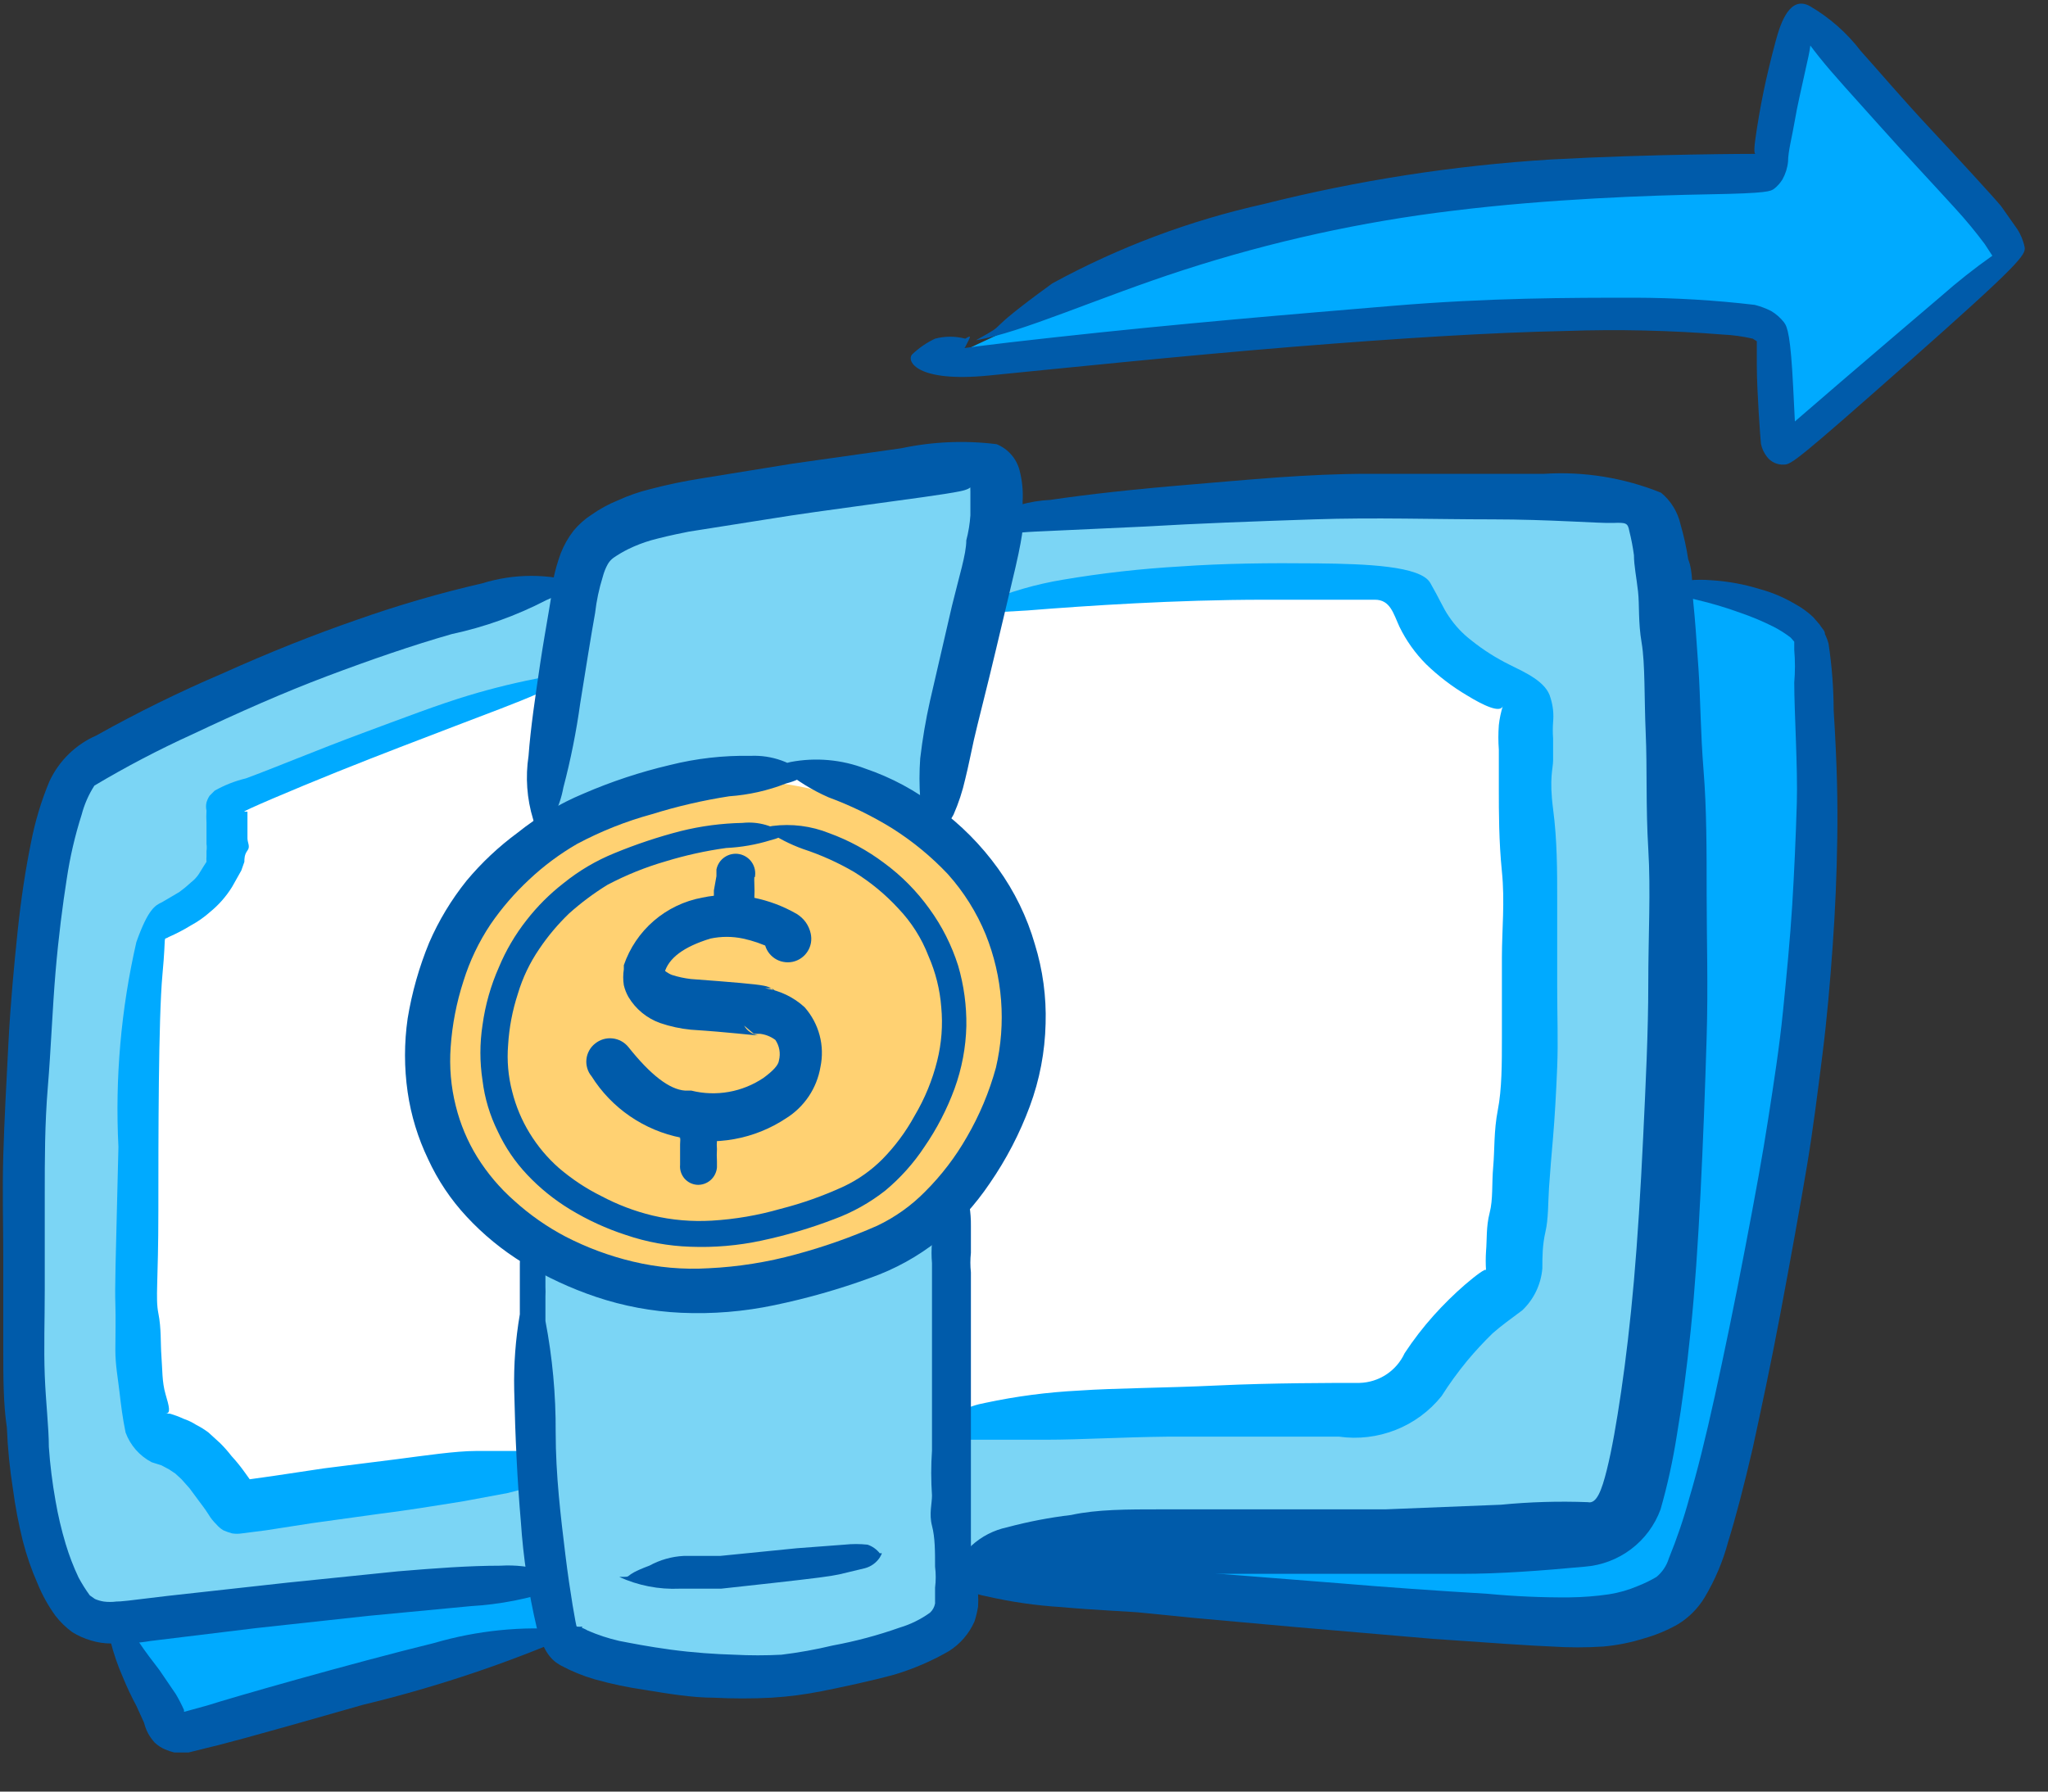<svg width="40" height="35" viewBox="0 0 40 35" fill="none" xmlns="http://www.w3.org/2000/svg">
<rect x="0" y="0" width="40" height="35" fill="#333333" stroke="none"/>
<path d="M2.213 31.916L3.463 34.006L10.753 31.826L10.653 30.716L2.213 31.916Z" fill="#00AAFF"/>
<path d="M32.633 11.416L32.723 23.726L31.923 29.336L30.323 30.136L19.443 30.536L28.053 31.666H32.183L33.323 30.136L35.193 21.666L35.653 13.926L35.443 12.526L35.173 12.076L32.633 11.416Z" fill="#00AAFF"/>
<path d="M1.174 15.396L7.374 12.386L12.514 10.926L25.054 9.856L31.184 9.786L32.324 10.056L32.584 19.526L32.054 27.936L31.324 29.796L19.384 30.326L7.904 31.066L1.974 31.806L0.774 29.336L0.574 22.126L0.834 17.326L1.174 15.396Z" fill="#7BD5F5"/>
<path d="M4.413 15.656L3.913 17.426L2.703 18.466L2.743 27.936L4.103 28.846L4.693 29.476L10.193 28.736L19.643 27.936L26.763 27.596L28.563 25.746L29.603 25.066L29.723 13.676L28.443 13.036L27.213 11.586L23.133 11.366L18.803 11.906L9.873 13.566L5.813 15.056L4.413 15.656Z" fill="white"/>
<path d="M35.214 0.637L34.544 3.397L28.274 3.707L22.284 5.227L18.234 7.127L21.234 6.857L28.704 6.237L33.374 6.117L34.504 6.507L34.814 8.727L39.214 4.987" fill="#00AAFF"/>
<path d="M10.363 24.336L10.643 30.866L11.113 32.266L15.173 32.806L18.583 31.596V23.326L10.363 24.336Z" fill="#7BD5F5"/>
<path d="M10.664 15.507L11.374 10.386L17.464 9.276L19.334 9.146L18.354 15.777L14.894 15.017L11.244 15.767L10.714 16.346L10.664 15.507Z" fill="#7BD5F5"/>
<path d="M13.645 15.257C14.017 15.222 14.392 15.222 14.764 15.257C15.135 15.279 15.503 15.333 15.864 15.417C16.209 15.495 16.544 15.609 16.864 15.757C17.193 15.893 17.508 16.061 17.805 16.257C18.091 16.452 18.358 16.673 18.605 16.917C18.837 17.159 19.044 17.424 19.224 17.707C19.401 17.982 19.546 18.278 19.654 18.587C19.763 18.891 19.837 19.206 19.875 19.527C19.918 19.859 19.918 20.195 19.875 20.527C19.84 20.867 19.766 21.203 19.654 21.527C19.544 21.841 19.4 22.143 19.224 22.427C19.041 22.723 18.83 23.001 18.595 23.257C18.353 23.513 18.088 23.747 17.805 23.957C17.511 24.177 17.196 24.368 16.864 24.527C16.542 24.685 16.207 24.818 15.864 24.927C15.504 25.03 15.136 25.103 14.764 25.147C14.388 25.177 14.011 25.177 13.634 25.147C13.264 25.123 12.896 25.07 12.534 24.987C12.192 24.903 11.857 24.789 11.534 24.647C11.204 24.511 10.889 24.34 10.595 24.137C10.305 23.95 10.04 23.728 9.805 23.477C9.567 23.24 9.356 22.979 9.175 22.697C8.998 22.421 8.853 22.126 8.745 21.817C8.625 21.491 8.545 21.152 8.505 20.807C8.462 20.475 8.462 20.139 8.505 19.807C8.543 19.483 8.617 19.164 8.725 18.857C8.837 18.54 8.981 18.235 9.155 17.947C9.338 17.654 9.549 17.379 9.785 17.127C10.024 16.867 10.288 16.633 10.575 16.427C10.87 16.208 11.184 16.017 11.514 15.857C11.836 15.695 12.17 15.561 12.514 15.457C12.884 15.353 13.262 15.286 13.645 15.257Z" fill="#FFD172"/>
<path d="M11.344 11.397C10.715 11.201 10.042 11.201 9.414 11.397C8.588 11.587 7.773 11.824 6.974 12.107C6.134 12.397 5.254 12.747 4.344 13.157C3.503 13.516 2.682 13.92 1.884 14.367C1.478 14.544 1.15 14.864 0.964 15.267C0.803 15.653 0.683 16.055 0.604 16.467C0.504 16.957 0.414 17.527 0.344 18.197C0.274 18.867 0.204 19.607 0.164 20.387C0.124 21.167 0.084 21.887 0.064 22.577C0.044 23.267 0.064 23.927 0.064 24.577C0.064 25.227 0.064 25.797 0.064 26.347C0.064 26.897 0.064 27.427 0.134 27.887C0.15 28.292 0.19 28.696 0.254 29.097C0.298 29.433 0.362 29.767 0.444 30.097C0.517 30.384 0.614 30.665 0.734 30.937C0.825 31.16 0.942 31.371 1.084 31.567C1.178 31.688 1.289 31.796 1.414 31.887C1.526 31.956 1.647 32.01 1.774 32.047C1.903 32.087 2.038 32.107 2.174 32.107C2.431 32.117 2.689 32.1 2.944 32.057L4.994 31.807L7.194 31.567L9.194 31.377C9.766 31.344 10.331 31.233 10.874 31.047C10.974 31.047 10.934 30.677 10.634 30.687C10.355 30.602 10.064 30.569 9.774 30.587C9.154 30.587 8.494 30.637 7.774 30.697L5.624 30.917L3.274 31.177C2.464 31.277 2.364 31.287 2.274 31.287C2.191 31.298 2.107 31.298 2.024 31.287C1.965 31.277 1.908 31.261 1.854 31.237L1.754 31.167C1.672 31.055 1.599 30.938 1.534 30.817C1.434 30.606 1.351 30.389 1.284 30.167C1.2 29.888 1.133 29.604 1.084 29.317C1.022 28.969 0.978 28.619 0.954 28.267C0.954 27.887 0.894 27.397 0.874 26.867C0.854 26.337 0.874 25.787 0.874 25.197C0.874 24.607 0.874 23.977 0.874 23.317C0.874 22.657 0.874 21.957 0.934 21.237C0.994 20.517 1.024 19.707 1.084 18.997C1.144 18.287 1.224 17.677 1.304 17.167C1.367 16.743 1.464 16.325 1.594 15.917C1.647 15.715 1.731 15.522 1.844 15.347C2.462 14.979 3.099 14.645 3.754 14.347C4.664 13.917 5.544 13.527 6.394 13.207C7.244 12.887 8.054 12.607 8.824 12.387C9.464 12.25 10.083 12.028 10.664 11.727C11.354 11.427 10.994 11.457 11.344 11.397Z" fill="#005BAA"/>
<path d="M12.094 30.806C12.463 30.975 12.868 31.054 13.274 31.036H13.754H14.084L15.084 30.926C15.974 30.826 16.204 30.796 16.394 30.756L16.894 30.636C17.013 30.604 17.116 30.529 17.184 30.426C17.234 30.336 17.234 30.336 17.184 30.346C17.122 30.267 17.039 30.208 16.944 30.176C16.794 30.16 16.643 30.16 16.494 30.176L15.564 30.246L14.064 30.396H13.784H13.354C13.119 30.408 12.89 30.473 12.684 30.586C12.094 30.806 12.414 30.806 12.094 30.806Z" fill="#005BAA"/>
<path d="M2.074 31.336C2.078 31.575 2.105 31.812 2.154 32.046C2.216 32.296 2.3 32.54 2.404 32.776C2.481 32.964 2.568 33.147 2.664 33.326L2.814 33.656C2.832 33.729 2.859 33.8 2.894 33.866C2.931 33.931 2.974 33.991 3.024 34.046C3.083 34.1 3.151 34.145 3.224 34.176C3.283 34.201 3.343 34.221 3.404 34.236H3.604H3.684L4.004 34.156C4.264 34.096 4.744 33.976 7.084 33.306C8.382 32.993 9.652 32.579 10.884 32.066C11.504 31.736 11.504 31.736 11.064 31.836C10.195 31.764 9.321 31.852 8.484 32.096C6.854 32.496 4.484 33.176 4.054 33.316L3.544 33.456H3.594C3.594 33.456 3.594 33.456 3.594 33.406C3.547 33.3 3.493 33.196 3.434 33.096L3.114 32.626C2.984 32.456 2.844 32.276 2.704 32.066C2.586 31.881 2.452 31.707 2.304 31.546C2.084 31.326 2.114 31.466 2.074 31.336Z" fill="#005BAA"/>
<path d="M19.153 11.266C19.196 11.208 19.23 11.144 19.253 11.076C19.295 10.963 19.345 10.852 19.403 10.746C19.445 10.646 19.514 10.559 19.603 10.496C19.693 10.436 19.803 10.406 20.203 10.386L22.373 10.286C23.373 10.226 24.473 10.186 25.663 10.146C26.853 10.106 28.023 10.146 29.143 10.146C30.263 10.146 31.243 10.226 31.503 10.216C31.763 10.206 31.793 10.216 31.823 10.376C31.862 10.531 31.892 10.688 31.913 10.846C31.913 11.046 31.963 11.286 31.993 11.556C32.023 11.826 31.993 12.146 32.063 12.556C32.133 12.966 32.113 13.646 32.143 14.326C32.173 15.006 32.143 15.766 32.193 16.586C32.243 17.406 32.193 18.276 32.193 19.216C32.193 20.156 32.143 21.166 32.093 22.216C32.043 23.266 31.983 24.216 31.913 25.016C31.843 25.816 31.753 26.576 31.663 27.186C31.573 27.796 31.483 28.316 31.383 28.716C31.283 29.116 31.183 29.386 31.013 29.346C30.446 29.324 29.878 29.341 29.313 29.396L27.063 29.486H24.843H22.693C22.013 29.486 21.423 29.486 20.923 29.596C20.502 29.646 20.084 29.726 19.673 29.836C19.412 29.891 19.17 30.015 18.973 30.196C18.894 30.283 18.826 30.381 18.773 30.486C18.773 30.486 18.773 30.486 18.913 30.566C19.093 30.674 19.295 30.735 19.503 30.746C19.773 30.746 20.123 30.746 20.503 30.746H22.043C22.633 30.746 23.353 30.746 24.043 30.746H26.253C27.003 30.746 27.763 30.746 28.533 30.746C29.303 30.746 30.083 30.686 30.953 30.606C31.281 30.581 31.595 30.462 31.858 30.263C32.12 30.065 32.32 29.795 32.433 29.486C32.57 29.007 32.676 28.519 32.753 28.026C32.853 27.436 32.943 26.756 33.023 25.976C33.103 25.196 33.163 24.306 33.213 23.316C33.263 22.326 33.303 21.266 33.333 20.266C33.363 19.266 33.333 18.336 33.333 17.476C33.333 16.616 33.333 15.796 33.273 15.056C33.213 14.316 33.213 13.646 33.173 13.056C33.133 12.466 33.103 12.056 33.073 11.776C33.043 11.496 33.073 11.176 32.973 10.926C32.938 10.697 32.888 10.47 32.823 10.246C32.769 10.003 32.636 9.785 32.443 9.626C31.721 9.334 30.942 9.207 30.163 9.256C29.093 9.256 27.923 9.256 26.723 9.256C25.523 9.256 24.343 9.376 23.253 9.466C22.163 9.556 21.253 9.656 20.513 9.766C20.114 9.785 19.724 9.894 19.373 10.086C19.217 10.201 19.107 10.368 19.063 10.556C19.034 10.702 19.034 10.851 19.063 10.996C19.069 11.083 19.069 11.17 19.063 11.256C19.143 11.256 19.173 11.246 19.153 11.266Z" fill="#005BAA"/>
<path d="M32.264 11.506C32.454 11.506 32.804 11.636 33.134 11.716C33.429 11.785 33.72 11.872 34.004 11.976C34.223 12.051 34.437 12.142 34.644 12.246C34.76 12.306 34.871 12.376 34.974 12.456L35.044 12.536V12.606V12.696C35.062 12.909 35.062 13.123 35.044 13.336C35.044 13.906 35.114 15.016 35.094 15.686C35.074 16.356 35.044 17.036 35.004 17.686C34.964 18.336 34.894 19.056 34.824 19.756C34.754 20.456 34.644 21.156 34.534 21.866C34.424 22.576 34.294 23.286 34.084 24.386C33.874 25.486 33.674 26.446 33.494 27.266C33.314 28.086 33.144 28.766 32.994 29.266C32.885 29.667 32.751 30.061 32.594 30.446C32.551 30.587 32.467 30.712 32.354 30.806C32.236 30.876 32.112 30.936 31.984 30.986C31.805 31.062 31.617 31.116 31.424 31.146C31.169 31.183 30.912 31.203 30.654 31.206C30.12 31.21 29.586 31.186 29.054 31.136C28.054 31.076 27.054 31.006 26.234 30.936L23.954 30.756L22.554 30.636C22.264 30.636 22.164 30.636 21.434 30.566L19.724 30.476C19.418 30.46 19.111 30.46 18.804 30.476C18.66 30.47 18.516 30.497 18.384 30.556C18.304 30.556 18.304 30.556 18.384 30.616C18.405 30.721 18.462 30.817 18.544 30.886C18.764 31.035 19.013 31.138 19.274 31.186C19.754 31.296 20.243 31.366 20.734 31.396C21.374 31.456 22.164 31.486 22.304 31.506L23.304 31.606L25.304 31.786L27.984 32.016C28.984 32.086 29.984 32.156 30.314 32.166C30.647 32.188 30.981 32.188 31.314 32.166C31.586 32.142 31.854 32.088 32.114 32.006C32.341 31.942 32.559 31.851 32.764 31.736C32.981 31.605 33.163 31.423 33.294 31.206C33.497 30.866 33.652 30.499 33.754 30.116C33.901 29.642 34.061 29.032 34.234 28.286C34.394 27.546 34.584 26.666 34.774 25.656C34.964 24.646 35.174 23.486 35.294 22.766C35.414 22.046 35.504 21.316 35.594 20.606C35.684 19.896 35.744 19.186 35.794 18.486C35.844 17.786 35.874 17.086 35.884 16.386C35.894 15.686 35.884 15.006 35.814 13.876C35.812 13.441 35.779 13.006 35.714 12.576C35.697 12.51 35.673 12.447 35.644 12.386C35.644 12.316 35.574 12.266 35.544 12.206L35.414 12.056C35.306 11.954 35.185 11.867 35.054 11.796C34.838 11.669 34.606 11.571 34.364 11.506C34.062 11.413 33.75 11.356 33.434 11.336C33.135 11.31 32.834 11.337 32.544 11.416C32.264 11.496 32.504 11.486 32.264 11.506Z" fill="#005BAA"/>
<path d="M11.403 13.126L10.643 13.226C10.14 13.318 9.643 13.438 9.153 13.586C8.553 13.766 7.853 14.036 7.043 14.336C6.233 14.636 5.323 15.016 4.803 15.206C4.59 15.257 4.385 15.338 4.193 15.446L4.093 15.546C4.067 15.586 4.047 15.63 4.033 15.676C4.021 15.729 4.021 15.783 4.033 15.836C4.028 15.916 4.028 15.996 4.033 16.076V16.296V16.486C4.04 16.532 4.04 16.58 4.033 16.626V16.726C4.03 16.763 4.03 16.799 4.033 16.836L3.963 16.946L3.883 17.076C3.842 17.137 3.791 17.191 3.733 17.236C3.66 17.304 3.584 17.367 3.503 17.426L3.163 17.626C3.033 17.686 2.893 17.756 2.663 18.406C2.363 19.717 2.245 21.063 2.313 22.406C2.253 24.816 2.243 25.156 2.253 25.466C2.263 25.776 2.253 26.086 2.253 26.376C2.253 26.666 2.303 26.926 2.333 27.186C2.363 27.446 2.393 27.696 2.453 27.986C2.545 28.236 2.727 28.443 2.963 28.566L3.153 28.626L3.303 28.706L3.423 28.786L3.543 28.896L3.703 29.076L3.873 29.306C3.933 29.386 4.003 29.476 4.073 29.586C4.114 29.656 4.165 29.72 4.223 29.776C4.263 29.824 4.31 29.864 4.363 29.896C4.418 29.92 4.475 29.94 4.533 29.956C4.596 29.966 4.66 29.966 4.723 29.956L5.193 29.896L6.093 29.756L7.393 29.576C7.883 29.516 8.443 29.426 9.063 29.326L9.923 29.166L10.263 29.076C10.367 29.052 10.468 29.015 10.563 28.966C10.668 28.925 10.755 28.852 10.813 28.756C10.883 28.666 10.883 28.666 10.813 28.666C10.743 28.666 10.713 28.476 10.613 28.436C10.509 28.387 10.398 28.357 10.283 28.346H9.933C9.813 28.346 9.683 28.346 9.293 28.346C8.903 28.346 8.293 28.436 7.753 28.506L6.323 28.686L5.323 28.836L4.753 28.916C4.683 28.916 4.753 28.916 4.753 28.916H4.843L4.933 28.976C4.933 28.976 4.983 29.026 4.933 28.976L4.753 28.726C4.682 28.629 4.605 28.535 4.523 28.446C4.455 28.358 4.382 28.275 4.303 28.196L4.073 27.986C3.998 27.929 3.918 27.879 3.833 27.836C3.755 27.786 3.671 27.746 3.583 27.716C3.496 27.675 3.406 27.642 3.313 27.616C3.223 27.616 3.123 27.616 3.233 27.616C3.343 27.616 3.303 27.476 3.233 27.236C3.163 26.996 3.173 26.756 3.153 26.496C3.133 26.236 3.153 25.956 3.093 25.656C3.033 25.356 3.093 25.056 3.093 23.656C3.093 22.256 3.093 19.896 3.173 19.036C3.253 18.176 3.173 18.386 3.293 18.306C3.445 18.239 3.592 18.163 3.733 18.076C3.866 18.004 3.99 17.916 4.103 17.816C4.273 17.677 4.418 17.512 4.533 17.326L4.623 17.166L4.713 17.006L4.773 16.836C4.773 16.776 4.773 16.696 4.833 16.616C4.893 16.536 4.833 16.466 4.833 16.376C4.833 16.286 4.833 16.206 4.833 16.126V15.856C4.833 15.766 4.833 15.776 4.833 15.796C4.833 15.816 4.833 15.796 4.833 15.856C4.833 15.856 4.833 15.856 4.773 15.856C4.713 15.856 5.723 15.426 6.593 15.076C7.463 14.726 8.233 14.436 8.883 14.186C9.533 13.936 10.083 13.736 10.513 13.546C10.81 13.428 11.098 13.288 11.373 13.126C11.403 13.136 11.313 13.156 11.403 13.126Z" fill="#00AAFF"/>
<path d="M18.664 12.006L20.064 11.926C20.684 11.876 21.394 11.826 22.174 11.786C22.954 11.746 23.804 11.716 24.704 11.716C25.604 11.716 26.554 11.716 26.854 11.716C27.154 11.716 27.214 11.986 27.334 12.246C27.466 12.517 27.642 12.763 27.854 12.976C28.096 13.21 28.364 13.415 28.654 13.586C28.964 13.776 29.314 13.946 29.354 13.786C29.394 13.626 29.354 13.716 29.354 13.786C29.315 13.91 29.288 14.037 29.274 14.166C29.262 14.326 29.262 14.486 29.274 14.646C29.274 14.826 29.274 15.026 29.274 15.436C29.274 15.846 29.274 16.436 29.334 17.026C29.394 17.616 29.334 18.166 29.334 18.706C29.334 19.246 29.334 19.776 29.334 20.276C29.334 20.776 29.334 21.276 29.254 21.686C29.174 22.096 29.194 22.466 29.164 22.796C29.134 23.126 29.164 23.426 29.094 23.696C29.024 23.966 29.044 24.216 29.024 24.446C29.016 24.57 29.016 24.693 29.024 24.816C29.024 24.766 28.824 24.916 28.614 25.096C28.398 25.283 28.195 25.484 28.004 25.696C27.796 25.928 27.605 26.176 27.434 26.436C27.356 26.605 27.232 26.749 27.076 26.852C26.921 26.954 26.74 27.011 26.554 27.016C26.034 27.016 24.834 27.016 23.784 27.066C22.734 27.116 21.784 27.116 21.074 27.166C20.458 27.197 19.846 27.277 19.244 27.406C18.905 27.466 18.591 27.626 18.344 27.866C18.224 28.026 18.224 28.026 18.344 27.986C18.542 28.066 18.751 28.113 18.964 28.126C19.314 28.126 19.804 28.126 20.444 28.126C21.084 28.126 21.884 28.076 22.824 28.066H26.154C26.527 28.119 26.908 28.073 27.258 27.935C27.609 27.797 27.917 27.57 28.154 27.276C28.306 27.036 28.473 26.806 28.654 26.586C28.811 26.397 28.978 26.217 29.154 26.046C29.324 25.896 29.494 25.776 29.734 25.596C29.96 25.38 30.099 25.088 30.124 24.776C30.124 24.566 30.124 24.326 30.184 24.066C30.244 23.806 30.234 23.516 30.254 23.206C30.274 22.896 30.304 22.556 30.334 22.206C30.364 21.856 30.394 21.346 30.414 20.846C30.434 20.346 30.414 19.846 30.414 19.266C30.414 18.686 30.414 18.166 30.414 17.586C30.414 17.006 30.414 16.416 30.334 15.806C30.254 15.196 30.334 15.016 30.334 14.856C30.334 14.696 30.334 14.546 30.334 14.426C30.326 14.32 30.326 14.213 30.334 14.106C30.349 13.948 30.332 13.788 30.284 13.636C30.204 13.316 29.784 13.136 29.484 12.986C29.221 12.856 28.973 12.699 28.744 12.516C28.568 12.382 28.416 12.22 28.294 12.036C28.184 11.876 28.124 11.716 27.934 11.386C27.744 11.056 26.684 11.016 25.734 11.006C24.784 10.996 23.894 11.006 23.054 11.066C22.283 11.11 21.515 11.197 20.754 11.326C20.232 11.413 19.721 11.56 19.234 11.766C18.654 12.006 18.884 11.946 18.664 12.006Z" fill="#00AAFF"/>
<path d="M10.503 16.387C10.762 16.108 10.935 15.761 11.003 15.386C11.146 14.844 11.256 14.293 11.333 13.736C11.433 13.117 11.543 12.416 11.623 11.976C11.65 11.736 11.701 11.498 11.773 11.267C11.796 11.179 11.829 11.095 11.873 11.017C11.901 10.969 11.939 10.929 11.983 10.896C12.075 10.833 12.172 10.776 12.273 10.726C12.415 10.657 12.562 10.6 12.713 10.556C12.893 10.507 13.093 10.457 13.453 10.386L14.973 10.146C15.583 10.046 16.243 9.957 16.973 9.857C17.703 9.757 18.463 9.657 18.753 9.597C19.043 9.537 18.963 9.457 18.953 9.447C18.943 9.437 18.953 9.497 18.953 9.617C18.953 9.737 18.953 9.927 18.953 10.066C18.942 10.232 18.915 10.396 18.873 10.556C18.873 10.826 18.733 11.257 18.593 11.836L18.163 13.697C18.08 14.066 18.017 14.44 17.973 14.816C17.954 15.076 17.954 15.337 17.973 15.597C17.98 15.828 18.042 16.054 18.153 16.256C18.263 16.436 18.263 16.436 18.273 16.326C18.417 16.216 18.536 16.076 18.623 15.916C18.722 15.691 18.799 15.457 18.853 15.216C18.913 14.976 18.963 14.716 19.023 14.447C19.083 14.177 19.293 13.367 19.453 12.687C19.613 12.007 19.743 11.476 19.833 11.086C19.923 10.697 19.963 10.457 19.973 10.347C19.983 10.236 19.973 10.017 19.973 9.797C19.985 9.591 19.965 9.386 19.913 9.187C19.883 9.072 19.827 8.967 19.748 8.878C19.67 8.79 19.573 8.721 19.463 8.677C18.843 8.6 18.215 8.627 17.603 8.757L15.483 9.057L13.693 9.347C13.357 9.4 13.023 9.47 12.693 9.557C12.477 9.61 12.266 9.684 12.063 9.777C11.883 9.85 11.712 9.944 11.553 10.056C11.421 10.141 11.303 10.246 11.203 10.367C11.099 10.5 11.015 10.648 10.953 10.806C10.889 10.979 10.839 11.156 10.803 11.336C10.803 11.527 10.653 12.277 10.553 12.947C10.453 13.617 10.363 14.226 10.323 14.767C10.26 15.181 10.29 15.605 10.413 16.006C10.503 16.387 10.503 16.206 10.503 16.387Z" fill="#005BAA"/>
<path d="M19.103 31.146C19.108 31.226 19.108 31.306 19.103 31.386C19.087 31.485 19.064 31.582 19.033 31.676C18.928 31.915 18.754 32.117 18.533 32.256C18.195 32.451 17.836 32.605 17.463 32.716C17.023 32.836 16.463 32.956 16.063 33.036C15.733 33.102 15.399 33.146 15.063 33.166C14.69 33.185 14.316 33.185 13.943 33.166C13.513 33.166 13.043 33.086 12.613 33.016C12.275 32.968 11.941 32.898 11.613 32.806C11.384 32.739 11.163 32.649 10.953 32.536C10.773 32.436 10.623 32.286 10.483 31.796C10.323 31.116 10.219 30.424 10.173 29.726C10.103 28.926 10.063 28.066 10.043 27.156C10.032 26.661 10.069 26.165 10.153 25.676V24.676C10.157 24.64 10.157 24.603 10.153 24.566C10.153 24.5 10.179 24.436 10.226 24.39C10.273 24.343 10.337 24.316 10.403 24.316C10.469 24.316 10.533 24.343 10.58 24.39C10.627 24.436 10.653 24.5 10.653 24.566C10.651 24.596 10.651 24.626 10.653 24.656V25.146C10.656 25.206 10.656 25.266 10.653 25.326V25.806C10.79 26.521 10.857 27.248 10.853 27.976C10.853 28.826 10.953 29.636 11.043 30.376C11.133 31.116 11.253 31.776 11.263 31.776C11.273 31.776 11.343 31.776 11.483 31.856C11.68 31.941 11.884 32.008 12.093 32.056C12.353 32.106 12.653 32.166 13.093 32.226C13.533 32.286 13.983 32.316 14.343 32.326C14.649 32.342 14.956 32.342 15.263 32.326C15.599 32.285 15.933 32.225 16.263 32.146C16.708 32.064 17.146 31.947 17.573 31.796C17.784 31.733 17.983 31.635 18.163 31.506C18.215 31.459 18.25 31.395 18.263 31.326V31.196C18.263 31.146 18.263 31.086 18.263 31.016C18.28 30.88 18.28 30.742 18.263 30.606C18.263 30.306 18.263 30.036 18.203 29.806C18.143 29.576 18.203 29.376 18.203 29.216C18.183 28.923 18.183 28.629 18.203 28.336C18.203 27.746 18.203 27.226 18.203 26.746C18.203 26.266 18.203 25.836 18.203 25.466C18.203 25.096 18.203 24.766 18.203 24.676C18.191 24.543 18.191 24.41 18.203 24.276C18.229 24.056 18.276 23.838 18.343 23.626C18.429 23.424 18.559 23.243 18.723 23.096C18.723 22.946 18.723 22.946 18.843 23.186C18.925 23.431 18.966 23.688 18.963 23.946C18.963 24.176 18.963 24.356 18.963 24.476C18.949 24.603 18.949 24.73 18.963 24.856C18.963 25.036 18.963 25.416 18.963 25.856C18.963 26.296 18.963 26.746 18.963 27.266C18.963 27.786 18.963 28.366 18.963 28.706C18.963 29.046 18.963 29.186 18.963 29.366C18.963 29.546 18.963 29.756 18.963 30.006C18.963 30.256 18.963 30.546 19.023 30.766C19.059 30.891 19.086 31.018 19.103 31.146Z" fill="#005BAA"/>
<path d="M19.063 6.646C19.933 6.506 21.473 5.806 23.113 5.276C24.828 4.72 26.593 4.331 28.383 4.116C30.243 3.886 32.223 3.816 33.383 3.796C34.543 3.776 34.583 3.736 34.653 3.686C34.716 3.636 34.77 3.575 34.813 3.506C34.873 3.399 34.911 3.279 34.923 3.156C34.923 2.956 35.003 2.666 35.053 2.366C35.103 2.066 35.183 1.736 35.263 1.366C35.343 0.996 35.443 0.666 35.263 0.596C35.083 0.526 35.263 0.776 35.533 1.116C35.803 1.456 36.203 1.886 36.693 2.436C37.183 2.986 37.793 3.636 38.183 4.066C38.388 4.289 38.582 4.523 38.763 4.766L38.913 4.996C38.565 5.241 38.231 5.505 37.913 5.786C36.913 6.636 34.703 8.526 34.763 8.496C34.837 8.467 34.919 8.467 34.993 8.496C35.063 8.546 35.073 8.576 35.073 8.566C35.073 8.556 35.073 8.566 35.023 7.566C34.973 6.566 34.913 6.386 34.843 6.296C34.774 6.208 34.689 6.133 34.593 6.076C34.491 6.024 34.383 5.984 34.273 5.956C33.496 5.864 32.715 5.818 31.933 5.816C30.663 5.816 29.083 5.816 27.183 5.976C25.283 6.136 23.073 6.316 20.543 6.596C18.013 6.876 18.113 6.896 18.173 7.126C18.233 7.356 18.283 7.316 18.413 7.226C18.59 7.11 18.741 6.957 18.853 6.776C18.973 6.546 18.973 6.546 18.853 6.616C18.659 6.565 18.456 6.565 18.263 6.616C18.097 6.694 17.945 6.799 17.813 6.926C17.703 7.056 17.903 7.476 19.313 7.336C20.723 7.196 23.143 6.946 25.243 6.776C27.343 6.606 29.123 6.496 30.573 6.466C31.6 6.43 32.628 6.454 33.653 6.536C33.848 6.545 34.042 6.572 34.233 6.616L34.313 6.666C34.313 6.666 34.313 6.666 34.313 7.146C34.313 7.626 34.383 8.576 34.393 8.666C34.411 8.761 34.453 8.85 34.513 8.926C34.551 8.976 34.602 9.016 34.659 9.042C34.717 9.068 34.78 9.08 34.843 9.076C34.983 9.076 35.103 8.996 37.273 7.076C39.443 5.156 39.573 4.976 39.543 4.826C39.517 4.698 39.466 4.575 39.393 4.466L39.083 4.026C38.943 3.856 38.273 3.126 37.703 2.516C37.133 1.906 36.703 1.396 36.343 0.996C36.071 0.64 35.731 0.341 35.343 0.116C34.963 -0.084 34.783 0.426 34.683 0.796C34.583 1.166 34.503 1.506 34.443 1.796C34.383 2.086 34.323 2.436 34.283 2.726C34.243 3.016 34.283 2.996 34.283 3.006C34.283 3.006 32.283 3.006 30.283 3.116C28.393 3.233 26.518 3.524 24.683 3.986C23.24 4.307 21.85 4.828 20.553 5.536C19.053 6.626 19.803 6.236 19.063 6.646Z" fill="#005BAA"/>
<path d="M15.782 15.166C15.476 14.891 15.074 14.748 14.662 14.766C14.13 14.756 13.599 14.816 13.082 14.946C12.503 15.082 11.938 15.269 11.392 15.506C10.932 15.698 10.501 15.954 10.112 16.266C9.742 16.538 9.406 16.853 9.112 17.206C8.816 17.575 8.57 17.982 8.382 18.416C8.186 18.892 8.045 19.389 7.962 19.896C7.893 20.374 7.893 20.859 7.962 21.336C8.028 21.791 8.163 22.232 8.362 22.646C8.551 23.057 8.804 23.435 9.112 23.766C9.439 24.119 9.813 24.425 10.222 24.676C10.67 24.948 11.146 25.169 11.642 25.336C12.178 25.516 12.737 25.62 13.302 25.646C13.916 25.674 14.531 25.623 15.132 25.496C15.764 25.364 16.386 25.187 16.992 24.966C17.477 24.796 17.93 24.546 18.332 24.226C18.715 23.904 19.052 23.531 19.332 23.116C19.653 22.65 19.915 22.147 20.112 21.616C20.305 21.097 20.409 20.55 20.422 19.996C20.438 19.472 20.367 18.948 20.212 18.446C20.059 17.915 19.815 17.415 19.492 16.966C19.164 16.51 18.766 16.108 18.312 15.776C17.888 15.446 17.411 15.189 16.902 15.016C16.437 14.838 15.932 14.793 15.442 14.886C15.032 14.986 15.032 14.986 15.292 15.026C15.562 15.25 15.861 15.435 16.182 15.576C16.618 15.737 17.037 15.941 17.432 16.186C17.828 16.437 18.191 16.736 18.512 17.076C18.824 17.424 19.075 17.824 19.252 18.256C19.584 19.082 19.654 19.99 19.452 20.856C19.322 21.332 19.13 21.79 18.882 22.216C18.66 22.604 18.388 22.96 18.072 23.276C17.8 23.553 17.482 23.78 17.132 23.946C16.617 24.173 16.086 24.36 15.542 24.506C14.987 24.658 14.417 24.749 13.842 24.776C13.345 24.806 12.847 24.762 12.362 24.646C11.904 24.537 11.461 24.373 11.042 24.156C10.681 23.966 10.345 23.731 10.042 23.456C9.762 23.209 9.52 22.923 9.322 22.606C9.131 22.297 8.989 21.959 8.902 21.606C8.807 21.231 8.774 20.843 8.802 20.456C8.832 20.018 8.916 19.584 9.052 19.166C9.174 18.773 9.353 18.398 9.582 18.056C9.799 17.739 10.051 17.448 10.332 17.186C10.617 16.917 10.933 16.682 11.272 16.486C11.736 16.239 12.225 16.044 12.732 15.906C13.226 15.752 13.731 15.635 14.242 15.556C14.623 15.529 14.997 15.445 15.352 15.306C15.772 15.196 15.572 15.126 15.782 15.166Z" fill="#005BAA"/>
<path d="M15.364 16.326C15.121 16.133 14.812 16.043 14.504 16.076C14.096 16.084 13.69 16.137 13.294 16.236C12.854 16.349 12.424 16.493 12.004 16.666C11.643 16.812 11.306 17.011 11.004 17.256C10.735 17.465 10.493 17.707 10.284 17.976C10.063 18.257 9.881 18.566 9.744 18.896C9.584 19.256 9.477 19.636 9.424 20.026C9.369 20.384 9.369 20.748 9.424 21.106C9.466 21.454 9.568 21.792 9.724 22.106C9.868 22.415 10.06 22.698 10.294 22.946C10.542 23.21 10.825 23.438 11.134 23.626C11.477 23.834 11.842 24.002 12.224 24.126C12.63 24.265 13.055 24.342 13.484 24.356C13.95 24.374 14.418 24.334 14.874 24.236C15.358 24.133 15.832 23.993 16.294 23.816C16.655 23.683 16.992 23.494 17.294 23.256C17.587 23.011 17.843 22.725 18.054 22.406C18.298 22.052 18.496 21.669 18.644 21.266C18.786 20.874 18.864 20.462 18.874 20.046C18.88 19.647 18.826 19.249 18.714 18.866C18.588 18.468 18.399 18.093 18.154 17.756C17.907 17.411 17.607 17.107 17.264 16.856C16.938 16.611 16.577 16.415 16.194 16.276C15.842 16.135 15.46 16.087 15.084 16.136C14.774 16.196 14.774 16.196 14.964 16.216C15.187 16.37 15.429 16.494 15.684 16.586C16.032 16.7 16.368 16.851 16.684 17.036C17.002 17.233 17.291 17.471 17.544 17.746C17.8 18.014 18.001 18.33 18.134 18.676C18.273 18.993 18.358 19.331 18.384 19.676C18.417 20.028 18.39 20.383 18.304 20.726C18.21 21.102 18.062 21.462 17.864 21.796C17.694 22.107 17.482 22.393 17.234 22.646C17.016 22.864 16.762 23.044 16.484 23.176C16.085 23.36 15.67 23.508 15.244 23.616C14.807 23.742 14.358 23.819 13.904 23.846C13.514 23.869 13.124 23.836 12.744 23.746C12.396 23.662 12.06 23.534 11.744 23.366C11.445 23.218 11.167 23.033 10.914 22.816C10.691 22.619 10.499 22.39 10.344 22.136C10.19 21.885 10.076 21.612 10.004 21.326C9.926 21.029 9.899 20.722 9.924 20.416C9.944 20.076 10.008 19.74 10.114 19.416C10.207 19.102 10.349 18.806 10.534 18.536C10.702 18.286 10.897 18.055 11.114 17.846C11.347 17.637 11.598 17.45 11.864 17.286C12.227 17.094 12.609 16.94 13.004 16.826C13.39 16.708 13.784 16.621 14.184 16.566C14.476 16.552 14.765 16.502 15.044 16.416C15.364 16.336 15.214 16.296 15.364 16.326Z" fill="#005BAA"/>
<path d="M14.954 18.336C14.967 18.411 15.006 18.478 15.064 18.526C14.889 18.441 14.704 18.377 14.514 18.336C14.303 18.291 14.085 18.291 13.874 18.336C13.354 18.496 13.054 18.716 12.974 19.016V18.956C12.974 18.956 13.044 19.016 13.124 19.046C13.244 19.085 13.368 19.111 13.494 19.126C14.304 19.186 14.774 19.226 14.914 19.256C14.982 19.267 15.048 19.292 15.107 19.33C15.165 19.368 15.215 19.418 15.254 19.476L15.064 19.306H14.944C15.231 19.351 15.499 19.479 15.714 19.676C15.853 19.833 15.954 20.021 16.008 20.224C16.062 20.427 16.067 20.641 16.024 20.846C15.989 21.051 15.911 21.246 15.796 21.418C15.68 21.59 15.53 21.736 15.354 21.846C15.048 22.049 14.704 22.188 14.343 22.253C13.982 22.319 13.611 22.31 13.254 22.226H13.304C12.946 22.156 12.606 22.013 12.305 21.807C12.004 21.601 11.748 21.335 11.554 21.026C11.515 20.98 11.487 20.927 11.47 20.869C11.453 20.811 11.447 20.751 11.454 20.692C11.46 20.632 11.479 20.574 11.508 20.522C11.537 20.469 11.576 20.423 11.624 20.386C11.671 20.348 11.725 20.319 11.783 20.302C11.842 20.285 11.903 20.279 11.963 20.286C12.024 20.292 12.082 20.311 12.136 20.34C12.189 20.369 12.236 20.409 12.274 20.456C12.704 20.996 13.074 21.286 13.384 21.306H13.504C13.743 21.366 13.992 21.374 14.235 21.331C14.478 21.288 14.709 21.194 14.914 21.056C15.104 20.916 15.204 20.806 15.214 20.716C15.231 20.648 15.234 20.578 15.222 20.509C15.21 20.44 15.183 20.374 15.144 20.316C15.056 20.25 14.953 20.209 14.844 20.196H14.724L14.534 20.036C14.562 20.086 14.601 20.128 14.648 20.161C14.694 20.194 14.747 20.216 14.804 20.226C14.704 20.226 14.264 20.166 13.494 20.116C13.289 20.096 13.088 20.052 12.894 19.986C12.634 19.893 12.415 19.713 12.274 19.476C12.233 19.404 12.203 19.327 12.184 19.246C12.168 19.143 12.168 19.039 12.184 18.936V18.856C12.299 18.52 12.501 18.221 12.77 17.989C13.039 17.757 13.364 17.601 13.714 17.536C14.043 17.466 14.384 17.466 14.714 17.536C15.013 17.595 15.3 17.703 15.564 17.856C15.632 17.898 15.691 17.953 15.738 18.018C15.784 18.084 15.817 18.158 15.834 18.236C15.847 18.296 15.849 18.358 15.839 18.418C15.828 18.478 15.806 18.536 15.773 18.587C15.74 18.639 15.697 18.683 15.647 18.718C15.597 18.753 15.54 18.777 15.48 18.79C15.421 18.802 15.359 18.803 15.299 18.791C15.239 18.78 15.182 18.757 15.131 18.723C15.08 18.689 15.036 18.645 15.002 18.594C14.969 18.544 14.945 18.486 14.934 18.426L14.954 18.336Z" fill="#005BAA"/>
<path d="M14.003 21.886V22.126C14.006 22.179 14.006 22.233 14.003 22.286C13.998 22.339 13.998 22.393 14.003 22.446C13.998 22.526 13.998 22.606 14.003 22.686V22.806C13.995 22.902 13.95 22.992 13.877 23.056C13.804 23.119 13.709 23.152 13.613 23.146C13.565 23.142 13.519 23.129 13.477 23.108C13.435 23.086 13.397 23.056 13.366 23.02C13.336 22.984 13.313 22.942 13.298 22.896C13.284 22.851 13.278 22.803 13.283 22.756C13.283 22.676 13.283 22.626 13.283 22.606C13.283 22.476 13.283 22.396 13.283 22.356C13.288 22.3 13.288 22.243 13.283 22.186C13.283 22.086 13.283 22.026 13.283 21.996V21.756C13.297 21.661 13.348 21.574 13.424 21.515C13.5 21.456 13.596 21.427 13.693 21.436C13.744 21.442 13.794 21.458 13.839 21.485C13.883 21.511 13.922 21.547 13.951 21.59C13.98 21.633 14 21.681 14.009 21.732C14.018 21.784 14.016 21.836 14.003 21.886Z" fill="#005BAA"/>
<path d="M14.733 17.136C14.731 17.173 14.731 17.209 14.733 17.246C14.738 17.353 14.738 17.459 14.733 17.566C14.733 17.616 14.733 17.496 14.733 17.566C14.733 17.666 14.683 17.756 14.663 17.826C14.63 17.922 14.56 18 14.469 18.044C14.378 18.088 14.273 18.094 14.178 18.061C14.082 18.028 14.004 17.958 13.96 17.867C13.916 17.776 13.91 17.672 13.943 17.576C13.943 17.576 13.943 17.496 13.943 17.396C13.943 17.466 13.943 17.346 13.943 17.396L13.993 17.116C13.993 17.116 13.993 17.046 13.993 16.986C14.013 16.887 14.071 16.799 14.156 16.743C14.24 16.687 14.344 16.666 14.443 16.686C14.542 16.706 14.63 16.765 14.686 16.849C14.742 16.933 14.763 17.037 14.743 17.136H14.733Z" fill="#005BAA"/>
</svg>
